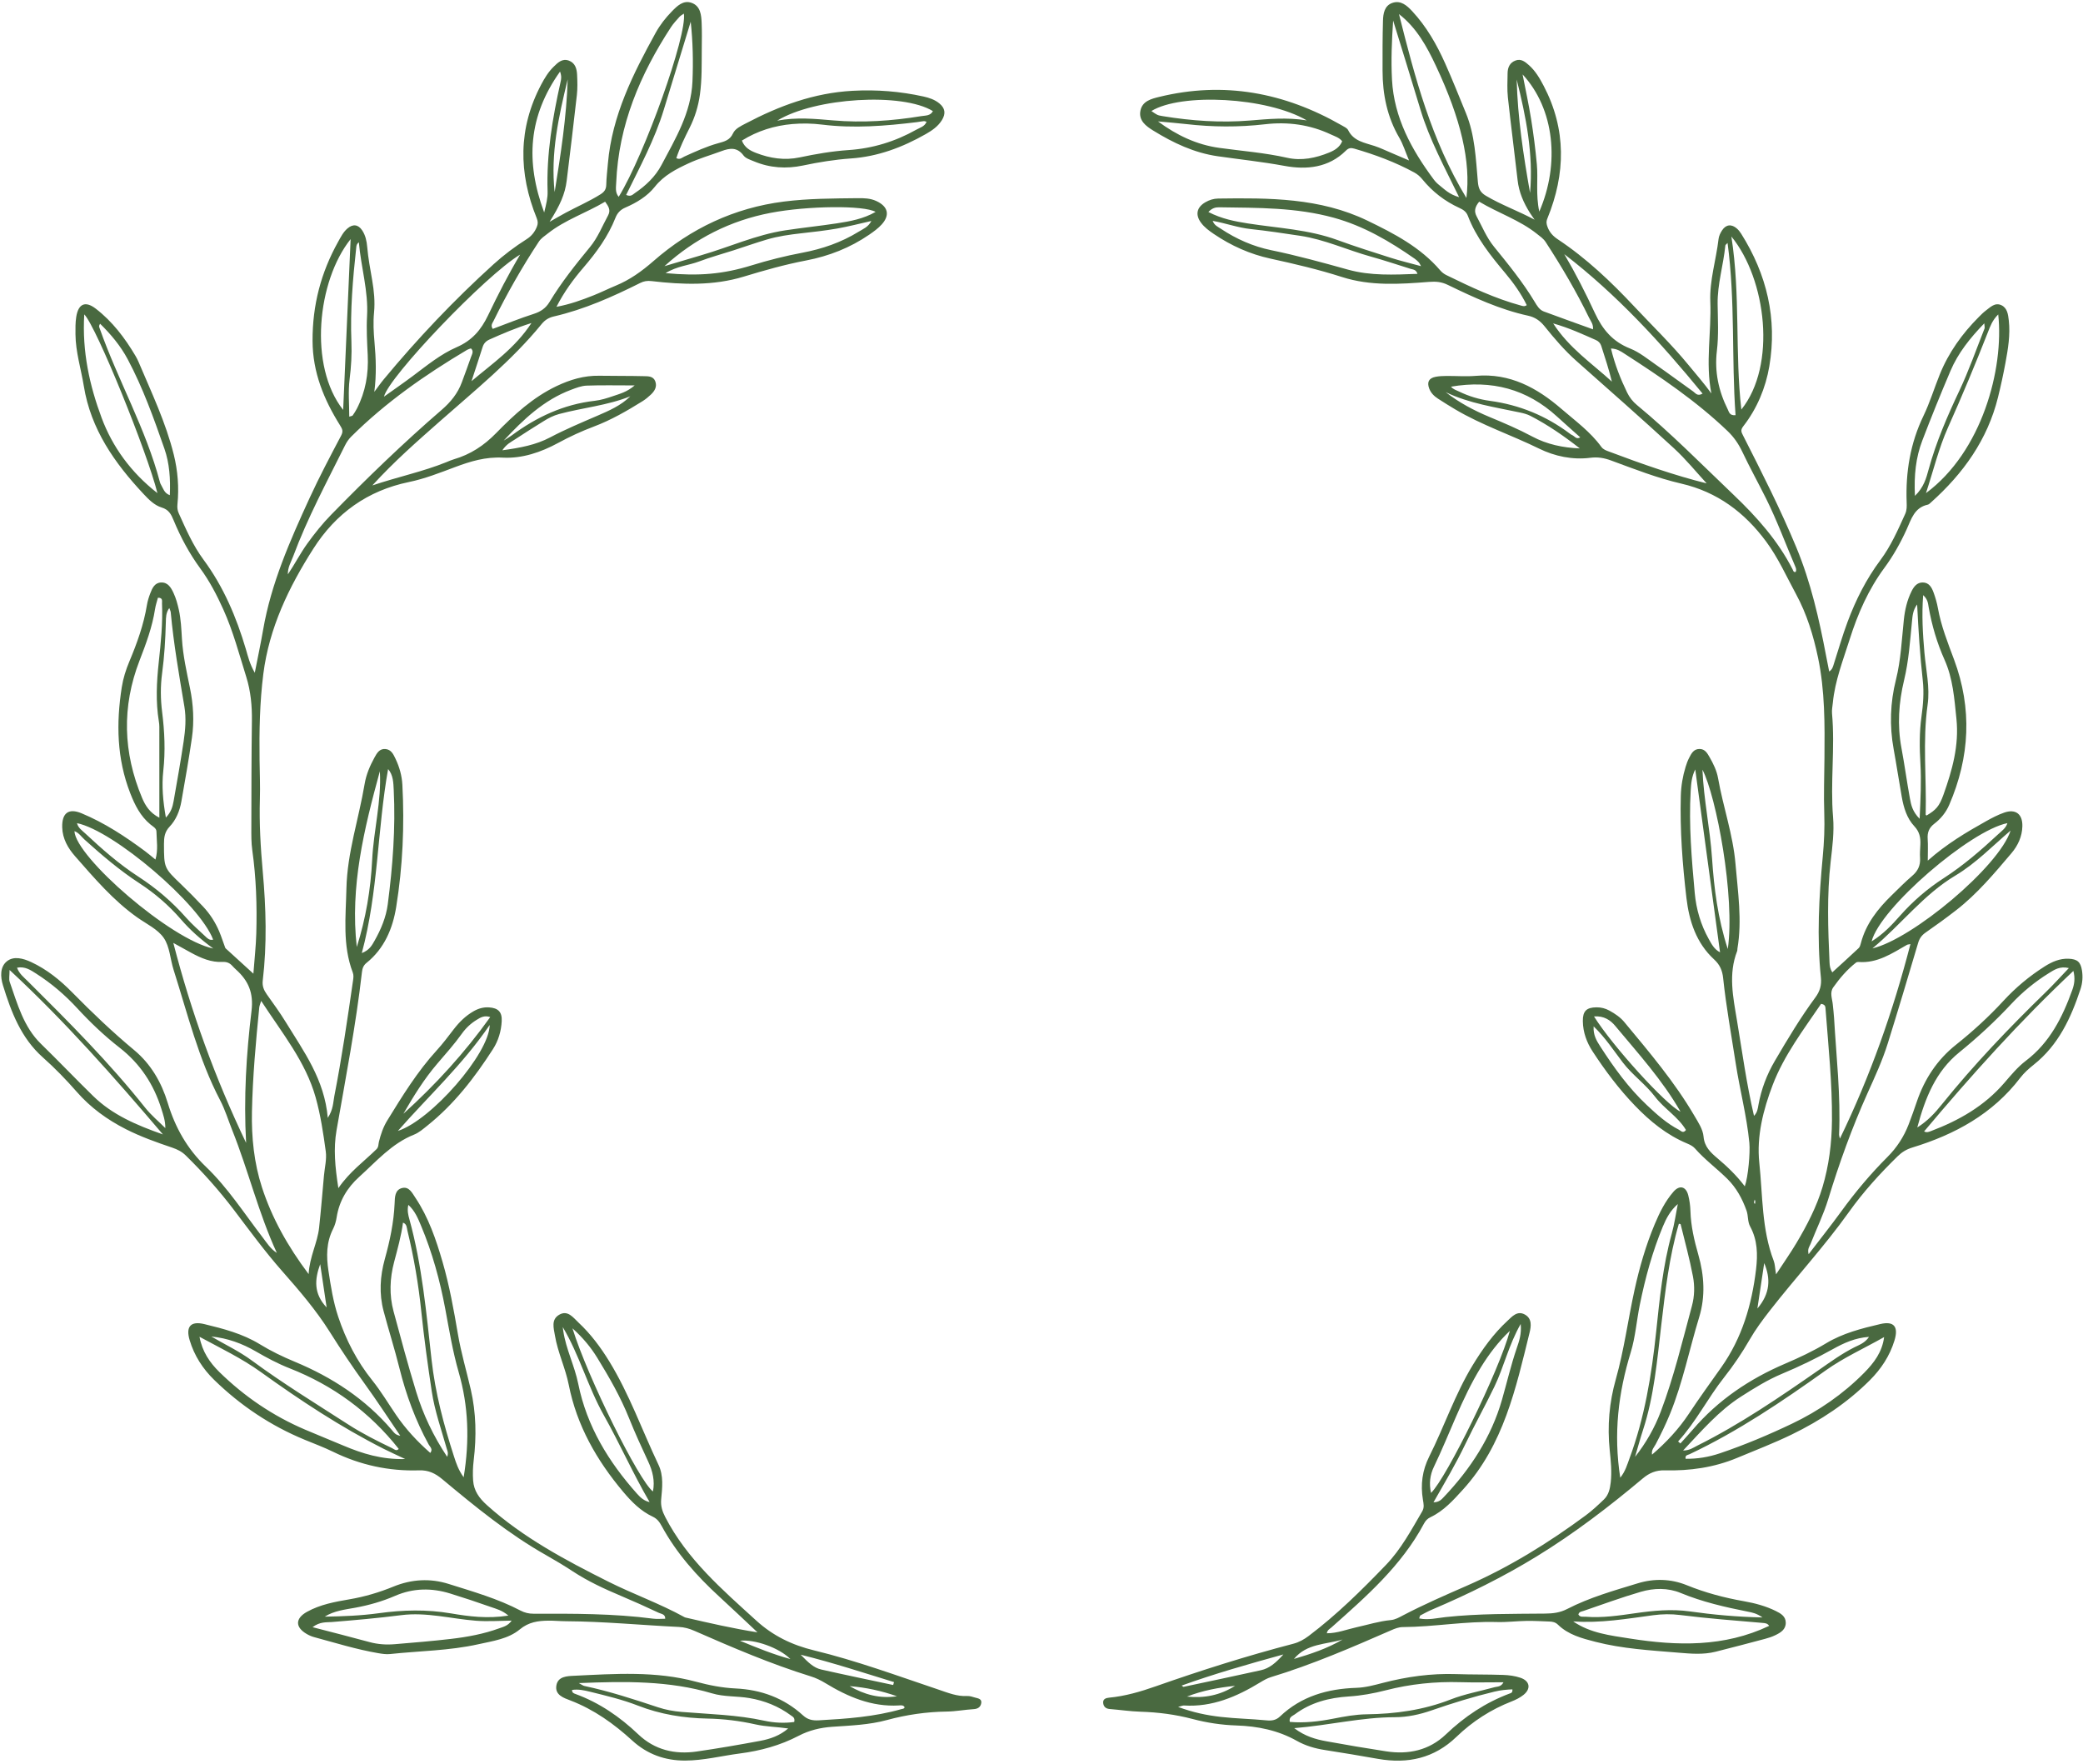 <?xml version="1.0" encoding="UTF-8" standalone="no"?><svg xmlns="http://www.w3.org/2000/svg" xmlns:xlink="http://www.w3.org/1999/xlink" fill="#000000" height="598.9" preserveAspectRatio="xMidYMid meet" version="1" viewBox="-0.4 -0.7 707.2 598.9" width="707.2" zoomAndPan="magnify"><g id="change1_1"><path d="M613.64,425.094c3.914-5.118,7.613-9.758,11.096-14.554c4.762-6.559,9.949-12.74,15.68-18.465 c3.174-3.171,5.563-6.849,7.177-11.02c0.99-2.558,1.902-5.147,2.784-7.744c2.615-7.696,6.901-14.23,13.293-19.324 c5.735-4.57,11.132-9.494,16.106-14.899c4.145-4.505,8.831-8.42,14.013-11.701c2.476-1.568,5.117-2.741,8.144-2.61 c2.923,0.126,4.055,1.073,4.518,3.983c0.338,2.126,0.185,4.255-0.5,6.328c-3.247,9.824-7.491,19.012-15.883,25.67 c-1.664,1.32-3.298,2.784-4.58,4.461c-9.393,12.29-22.222,19.246-36.652,23.657c-2.013,0.615-3.536,1.569-4.978,2.978 c-6.013,5.875-11.651,12.074-16.537,18.929c-8.331,11.688-18.096,22.225-26.903,33.531c-2.441,3.133-4.79,6.302-6.777,9.754 c-2.588,4.496-5.497,8.798-8.713,12.871c-5.534,7.009-9.521,15.086-15.598,21.714c0.26,0.228,0.52,0.455,0.78,0.683 c1.398-1.558,2.828-3.088,4.188-4.678c8.598-10.062,19.271-17.229,31.352-22.4c4.77-2.042,9.458-4.228,13.904-6.914 c5.699-3.443,12.071-5.06,18.446-6.553c4.641-1.087,6.224,0.917,4.792,5.591c-1.6,5.225-4.521,9.644-8.348,13.473 c-7.736,7.739-16.764,13.692-26.544,18.448c-6.019,2.928-12.3,5.323-18.482,7.911c-7.871,3.294-16.148,4.46-24.605,4.245 c-2.979-0.076-5.245,0.882-7.456,2.738c-11.439,9.608-23.253,18.648-36.048,26.49c-11.358,6.96-23.182,12.801-35.39,17.991 c-1.4,0.595-2.746,1.32-4.088,2.038c-0.184,0.099-0.203,0.506-0.39,1.021c3.067,0.64,6.034-0.145,8.96-0.46 c11.244-1.213,22.531-1.071,33.806-1.186c2.661-0.027,5.05-0.317,7.451-1.555c7.622-3.93,15.873-6.244,24.018-8.736 c5.493-1.681,11.226-1.541,16.629,0.66c6.251,2.546,12.698,4.248,19.32,5.419c3.76,0.665,7.446,1.631,10.889,3.339 c1.664,0.825,3.341,1.775,3.373,3.929c0.035,2.366-1.763,3.417-3.578,4.292c-1.091,0.526-2.266,0.912-3.44,1.224 c-5.595,1.488-11.193,2.966-16.807,4.375c-4.207,1.056-8.444,0.672-12.721,0.315c-9.422-0.786-18.869-1.311-28.076-3.681 c-4.583-1.18-9.188-2.376-12.725-5.824c-0.854-0.832-1.829-1.027-2.906-1.064c-2.589-0.089-5.18-0.253-7.767-0.212 c-3.354,0.053-6.712,0.487-10.057,0.387c-10.706-0.318-21.28,1.642-31.957,1.713c-1.401,0.009-2.646,0.516-3.926,1.075 c-13.4,5.85-26.815,11.663-40.84,15.918c-1.288,0.391-2.507,1.098-3.669,1.806c-7.939,4.837-16.248,8.41-25.83,7.82 c-0.422-0.026-0.859,0.2-2.002,0.488c5.104,1.9,9.775,2.845,14.487,3.383c5.145,0.588,10.346,0.672,15.503,1.175 c1.812,0.177,3.25-0.04,4.588-1.313c7.263-6.907,16.207-9.406,25.939-9.73c3.086-0.103,6.02-0.904,8.966-1.669 c8.162-2.12,16.426-3.274,24.883-2.991c5.335,0.179,10.678,0.089,16.012,0.278c1.964,0.069,3.997,0.338,5.847,0.964 c3.221,1.091,3.653,3.737,1.019,5.83c-1.172,0.931-2.58,1.643-3.983,2.19c-7.064,2.753-13.324,6.79-18.749,12.022 c-7.575,7.306-16.529,9.254-26.606,7.5c-6.005-1.045-12.012-2.089-18.038-3.005c-3.364-0.511-6.609-1.457-9.518-3.095 c-6.419-3.616-13.341-5.016-20.57-5.248c-5.061-0.162-10.033-0.921-14.899-2.204c-5.791-1.527-11.643-2.28-17.617-2.464 c-3.497-0.108-6.979-0.632-10.473-0.912c-1.251-0.1-2.017-0.698-2.216-1.887c-0.245-1.468,0.888-1.868,1.948-1.966 c5.493-0.51,10.712-2.043,15.893-3.864c15.38-5.406,30.913-10.332,46.694-14.447c1.936-0.505,3.608-1.432,5.232-2.657 c9.54-7.192,18.003-15.555,26.249-24.134c5.111-5.317,8.578-11.826,12.277-18.145c0.786-1.342,0.464-2.642,0.24-3.985 c-0.85-5.113-0.208-9.948,2.149-14.648c5.119-10.209,8.752-21.116,14.721-30.943c3.35-5.515,7.061-10.693,11.793-15.072 c1.608-1.488,3.352-3.595,5.939-2.184c2.51,1.369,2.139,4.015,1.61,6.167c-4.662,18.948-8.833,38.102-22.587,53.236 c-3.308,3.64-6.542,7.262-11.047,9.405c-1.063,0.506-1.7,1.21-2.208,2.163c-7.632,14.321-19.615,24.763-31.478,35.313 c-0.551,0.49-1.328,0.787-1.512,1.933c3.55-0.001,6.776-1.316,10.084-2.044c3.865-0.851,7.654-2.059,11.616-2.432 c1.58-0.149,2.887-0.935,4.23-1.637c7.025-3.673,14.282-6.823,21.545-10c14.431-6.312,27.779-14.568,40.437-23.922 c2.19-1.619,4.199-3.505,6.168-5.395c1.611-1.546,2.061-3.655,2.305-5.811c0.415-3.672,0.029-7.334-0.348-10.959 c-0.848-8.159-0.139-16.197,2.07-24.011c2.828-10.001,4.149-20.287,6.373-30.395c1.672-7.601,3.822-15.072,6.838-22.264 c1.656-3.949,3.556-7.803,6.381-11.045c2.047-2.349,4.227-1.791,4.995,1.174c0.456,1.759,0.7,3.611,0.755,5.429 c0.152,5.08,1.299,9.967,2.682,14.808c2.015,7.053,2.438,14.164,0.286,21.201c-3.34,10.919-5.555,22.176-9.89,32.797 c-1.443,3.536-3.099,6.957-4.873,10.332c-0.532,1.013-1.524,1.892-1.242,3.529c4.879-4.201,9.083-8.708,12.524-13.904 c3.538-5.341,7.294-10.526,10.993-15.754c7.027-9.936,10.364-21.229,11.794-33.22c0.609-5.109,0.503-9.973-2.007-14.595 c-0.896-1.65-0.603-3.618-1.206-5.321c-1.435-4.055-3.457-7.796-6.569-10.865c-3.582-3.533-7.662-6.531-10.999-10.335 c-0.667-0.76-1.721-1.26-2.686-1.665c-6.891-2.892-12.53-7.505-17.645-12.816c-5.414-5.621-10.081-11.845-14.345-18.363 c-2.03-3.102-3.296-6.541-3.346-10.31c-0.046-3.433,1.226-4.686,4.657-4.711c1.552-0.011,3.002,0.359,4.377,1.118 c1.887,1.042,3.677,2.237,5.048,3.889c8.468,10.204,17.066,20.313,23.796,31.82c1.314,2.247,2.883,4.56,3.105,7.069 c0.309,3.49,2.419,5.406,4.737,7.365c3.37,2.847,6.539,5.89,9.263,9.511c1.163-3.227,1.865-11.47,1.55-14.757 c-0.873-9.127-3.248-17.989-4.637-27.023c-1.482-9.638-3.245-19.235-4.265-28.939c-0.265-2.519-1.084-4.495-3.06-6.307 c-6.053-5.553-8.477-13.015-9.396-20.827c-1.354-11.504-2.227-23.07-1.915-34.684c0.091-3.374,0.643-6.671,1.635-9.891 c0.313-1.016,0.676-2.033,1.161-2.975c0.766-1.488,1.528-3.092,3.584-3.076c1.819,0.014,2.607,1.425,3.362,2.737 c1.297,2.255,2.46,4.643,2.906,7.184c1.712,9.752,5.084,19.188,5.916,29.081c0.802,9.547,2.285,19.113,0.664,28.729 c-0.051,0.3-0.002,0.632-0.109,0.906c-3.027,7.776-1.373,15.584-0.079,23.358c1.8,10.812,3.268,21.686,5.808,32.557 c1.144-1.12,1.276-2.439,1.506-3.716c0.956-5.307,2.833-10.269,5.557-14.918c4.318-7.37,8.7-14.702,13.781-21.578 c1.529-2.068,2.14-4.135,1.87-6.765c-1.411-13.707-0.647-27.396,0.634-41.074c0.455-4.86,0.68-9.734,0.508-14.624 c-0.219-6.251,0.007-12.501,0.064-18.751c0.105-11.422,0.182-22.902-2.186-34.159c-1.568-7.458-3.78-14.748-7.454-21.516 c-3.269-6.023-6.044-12.302-10.16-17.867c-7.34-9.924-16.633-16.86-28.802-19.669c-8.189-1.891-15.997-4.965-23.857-7.859 c-2.318-0.853-4.497-1.236-7.046-0.911c-6.044,0.772-12.084-0.518-17.364-3.107c-9.44-4.629-19.475-7.971-28.545-13.356 c-1.965-1.167-3.905-2.379-5.821-3.624c-1.296-0.842-2.382-1.916-2.947-3.401c-0.833-2.19-0.141-3.549,2.148-3.999 c1.187-0.234,2.423-0.281,3.639-0.293c3.356-0.031,6.733,0.249,10.064-0.037c11.533-0.991,20.755,4.072,29.016,11.202 c4.711,4.066,9.84,7.772,13.558,12.904c0.687,0.949,1.708,1.258,2.688,1.628c11.094,4.188,22.278,8.1,33.077,10.772 c-3.411-3.691-7.004-8.143-11.168-11.974c-10.879-10.01-21.987-19.771-33.047-29.583c-4.016-3.562-7.483-7.615-10.826-11.776 c-1.503-1.871-3.23-3.078-5.59-3.593c-9.607-2.097-18.463-6.199-27.244-10.455c-2.097-1.016-3.959-1.213-6.403-1.02 c-9.865,0.78-19.852,1.448-29.496-1.645c-7.996-2.564-16.135-4.474-24.324-6.256c-6.922-1.507-13.3-4.356-19.171-8.329 c-1.649-1.116-3.263-2.287-4.442-3.91c-1.966-2.705-1.395-5.204,1.517-6.898c1.341-0.78,2.805-1.235,4.352-1.256 c17.28-0.234,34.562-0.27,50.628,7.482c9.069,4.376,18.015,9.036,24.741,16.882c0.616,0.718,1.302,1.236,2.141,1.646 c8.219,4.016,16.474,7.938,25.352,10.339c0.594,0.161,1.159,0.366,1.9-0.165c-1.935-3.938-4.478-7.516-7.301-10.875 c-5.02-5.973-9.87-12.047-12.69-19.432c-0.561-1.47-1.636-2.119-2.889-2.694c-4.938-2.263-9.132-5.49-12.559-9.703 c-0.781-0.96-1.665-1.738-2.766-2.337c-6.458-3.516-13.301-6.043-20.345-8.087c-1.15-0.334-1.927-0.241-2.831,0.658 c-5.901,5.873-13.408,6.575-20.882,5.196c-7.513-1.387-15.077-2.182-22.614-3.263c-8.025-1.151-15.149-4.532-21.923-8.713 c-2.429-1.499-5.088-3.393-4.344-6.855c0.681-3.168,3.653-3.924,6.299-4.573c22.005-5.394,42.595-1.498,62.037,9.652 c0.788,0.452,1.814,0.898,2.173,1.623c1.868,3.767,5.569,4.251,8.971,5.375c1.875,0.619,3.668,1.488,5.493,2.258 c1.783,0.752,3.559,1.521,6.205,2.654c-1.302-3.088-2.038-5.534-3.292-7.677c-4.137-7.068-5.687-14.733-5.699-22.795 c-0.009-5.639-0.023-11.28,0.141-16.916c0.071-2.453,0.473-5.15,3.182-6.094c2.865-0.998,4.972,0.91,6.757,2.831 c4.828,5.198,8.308,11.294,11.179,17.721c2.486,5.564,4.735,11.235,7.05,16.874c3.067,7.47,3.346,15.451,4.05,23.326 c0.196,2.19,0.743,3.536,2.71,4.707c5.215,3.105,10.967,5.146,16.552,8.139c-0.537-0.779-1.103-1.54-1.605-2.341 c-2.127-3.391-3.7-6.97-4.158-11.019c-1.062-9.386-2.292-18.754-3.307-28.145c-0.294-2.714-0.136-5.482-0.102-8.224 c0.024-1.966,0.747-3.614,2.74-4.331c1.876-0.675,3.243,0.481,4.491,1.581c2.206,1.945,3.671,4.459,5.02,7.037 c7.74,14.795,7.457,29.84,1.268,45.007c-0.475,1.164-0.328,1.926,0.064,2.959c0.684,1.803,1.866,3.069,3.445,4.118 c9.721,6.453,18.103,14.419,26.053,22.905c6.15,6.565,12.632,12.816,18.348,19.791c2.594,3.166,5.297,6.243,7.755,9.65 c-2.073-10.439,0.057-20.832-0.362-31.21c-0.289-7.149,1.978-14.144,2.805-21.251c0.118-1.015,0.632-2.059,1.204-2.93 c1.317-2.004,3.204-2.196,5.026-0.589c0.563,0.497,1.048,1.117,1.451,1.755c8.717,13.825,12.29,28.886,9.552,45.004 c-1.245,7.326-4.171,14.357-8.841,20.359c-1.023,1.315-0.656,1.99-0.076,3.132c6.342,12.498,12.684,24.979,18.072,37.955 c4.957,11.938,7.752,24.355,10.142,36.938c0.311,1.639,0.642,3.274,1.026,5.234c1.089-0.679,1.282-1.643,1.571-2.538 c1.546-4.783,2.919-9.63,4.678-14.333c2.786-7.447,6.336-14.512,11.124-20.93c3.578-4.794,5.967-10.261,8.426-15.681 c0.609-1.343,0.554-2.626,0.504-4.001c-0.374-10.212,1.224-20.001,5.713-29.316c2.175-4.514,3.643-9.364,5.523-14.025 c3.011-7.466,7.608-13.876,13.277-19.545c0.754-0.754,1.509-1.526,2.359-2.162c1.564-1.17,3.132-2.845,5.296-1.823 c2.029,0.958,2.281,3.165,2.504,5.115c0.561,4.906-0.248,9.741-1.142,14.539c-0.725,3.893-1.565,7.77-2.516,11.614 c-3.571,14.425-11.824,25.892-22.727,35.655c-0.339,0.304-0.702,0.7-1.111,0.788c-4.58,0.989-5.602,4.931-7.211,8.463 c-2.089,4.585-4.555,8.973-7.554,13.039c-5.405,7.328-9.016,15.544-11.735,24.156c-2.243,7.106-5.013,14.089-5.741,21.603 c-0.117,1.211-0.379,2.442-0.272,3.636c1.053,11.727-0.627,23.475,0.353,35.208c0.42,5.026-0.238,10.07-0.812,15.061 c-1.312,11.42-0.902,22.839-0.388,34.268c0.048,1.072,0.186,2.127,0.929,3.349c3.023-2.764,6.02-5.468,8.958-8.235 c0.403-0.379,0.594-1.051,0.741-1.624c1.697-6.605,5.742-11.698,10.493-16.331c2.293-2.236,4.548-4.524,6.977-6.606 c1.902-1.63,2.788-3.502,2.637-5.989c-0.092-1.517,0.023-3.05,0.099-4.573c0.117-2.346-0.255-4.346-2.034-6.242 c-2.557-2.724-3.625-6.32-4.274-9.962c-0.962-5.399-1.77-10.826-2.755-16.22c-1.448-7.927-1.179-15.785,0.778-23.581 c1.681-6.693,1.958-13.56,2.683-20.374c0.357-3.355,1.101-6.607,2.617-9.653c0.786-1.578,1.836-2.951,3.718-2.979 c2.198-0.032,3.138,1.69,3.771,3.446c0.618,1.714,1.136,3.489,1.457,5.28c1.083,6.044,3.332,11.692,5.466,17.412 c6.214,16.653,5.394,33.157-1.644,49.401c-1.109,2.56-2.873,4.71-5.078,6.392c-1.768,1.349-2.373,2.961-2.221,5.124 c0.155,2.203,0.034,4.426,0.034,7.379c6.385-5.664,13.034-9.598,19.778-13.376c1.987-1.113,4.037-2.189,6.18-2.934 c3.867-1.344,6.261,0.495,6.157,4.641c-0.087,3.487-1.518,6.571-3.721,9.163c-5.824,6.855-11.599,13.784-18.761,19.335 c-3.373,2.614-6.826,5.132-10.335,7.561c-1.336,0.925-2.108,1.972-2.574,3.548c-3.367,11.392-6.769,22.774-10.308,34.113 c-1.817,5.822-4.382,11.356-6.886,16.922c-5.251,11.671-9.578,23.696-13.324,35.947c-1.597,5.223-4.039,10.185-6.04,15.288 C613.943,422.498,613.192,423.198,613.64,425.094z M602.592,431.93c2.641-4.039,4.901-7.249,6.903-10.612 c3.593-6.036,6.869-12.341,8.866-19.016c2.174-7.264,3.137-14.874,3.208-22.556c0.117-12.68-1.222-25.264-2.174-37.876 c-0.055-0.727-0.02-1.556-1.525-1.767c-5.934,8.761-12.577,17.42-16.433,27.552c-3.189,8.378-5.49,17.349-4.538,26.365 c1.178,11.147,0.783,22.586,4.897,33.328C602.222,428.462,602.226,429.736,602.592,431.93z M546.539,117.61 c1.325,5.494,3.229,10.279,5.479,14.932c0.801,1.657,1.926,3.094,3.362,4.28c11.522,9.517,21.993,20.166,32.79,30.464 c7.854,7.491,15.044,15.536,20.039,25.309c0.186,0.365,0.324,1.152,1.08,0.829c0.274-0.723,0.048-1.282-0.192-1.841 c-3.294-7.692-6.175-15.564-9.911-23.063c-2.646-5.311-5.529-10.507-8.066-15.868c-1.265-2.673-2.849-4.967-4.973-7.001 c-10.616-10.169-22.721-18.347-35.014-26.271C549.902,118.586,548.625,117.672,546.539,117.61z M624.271,385.843 c10.367-21.375,18.03-43.213,23.943-66.034c-0.826,0.158-0.991,0.15-1.112,0.219c-5.152,2.94-10.136,6.347-16.51,5.85 c-0.285-0.022-0.651,0.051-0.868,0.221c-3.027,2.37-5.499,5.272-7.707,8.383c-1.281,1.805-0.353,3.837-0.173,5.772 c0.142,1.516,0.346,3.028,0.434,4.546c0.769,13.229,2.289,26.426,1.705,39.713C623.971,384.804,624.106,385.101,624.271,385.843z M501.803,67.764c-1.511,1.844-1.781,3.294-0.854,5.016c1.873,3.477,3.355,7.171,5.882,10.277 c4.897,6.021,9.795,12.039,13.811,18.716c0.769,1.279,1.584,2.708,3.088,3.267c5.503,2.048,11.037,4.013,16.699,6.061 c0.19-1.711-0.754-2.76-1.32-3.926c-4.323-8.904-9.345-17.405-14.737-25.7c-0.787-1.211-1.897-1.927-2.959-2.776 C515.52,73.989,508.321,71.666,501.803,67.764z M652.853,383.406c0.899,0.472,1.613,0.152,2.314-0.113 c9.514-3.6,18.148-8.512,24.903-16.351c2.28-2.646,4.556-5.42,7.309-7.509c8.154-6.188,12.437-14.769,15.783-24.044 c0.723-2.005,1.018-3.966,0.375-6.473C685.237,346.111,668.842,364.393,652.853,383.406z M549.699,500.966 c1.755-2.21,2.333-4.401,3.105-6.478c5.179-13.919,7.537-28.424,9.085-43.119c1.177-11.173,2.268-22.366,5.292-33.26 c0.911-3.285,1.379-6.692,2.05-10.044c-2.482,2.145-3.888,4.78-5.05,7.572c-3.581,8.599-6.004,17.542-7.853,26.645 c-1.089,5.361-1.482,10.917-3.073,16.113C549.044,472.14,547.338,486.02,549.699,500.966z M439.007,585.989 c3.655,2.772,7.243,3.784,10.914,4.452c6.733,1.226,13.481,2.375,20.246,3.411c7.614,1.166,14.618-0.297,20.326-5.747 c6.362-6.074,13.499-10.842,21.756-13.911c0.388-0.144,0.925-0.237,0.827-1.376c-1.995,0.076-3.995,0.266-6.018,0.753 c-7.248,1.744-14.361,3.93-21.397,6.379c-4.048,1.409-8.207,2.318-12.502,2.322C461.893,582.283,450.948,585.006,439.007,585.989z M639.277,453.226c-6.71,3.808-13.641,6.9-19.876,11.344c-14.751,10.514-29.757,20.663-46.211,28.434 c-0.555,0.262-1.577,0.249-1.291,1.538c3.966,0.055,7.825-0.582,11.607-1.858c8.371-2.825,16.523-6.262,24.464-10.046 c9.088-4.331,17.397-10.067,24.532-17.289C635.804,462.005,638.638,458.313,639.277,453.226z M653.694,276.15 c3.149-1.868,4.312-3.067,5.729-7.049c2.965-8.329,5.352-16.654,4.401-25.815c-0.711-6.852-1.177-13.618-4.026-19.984 c-2.56-5.721-4.31-11.689-5.395-17.856c-0.229-1.3-0.281-2.672-1.872-4.107c-0.518,6.882-0.122,13.191,0.427,19.481 c0.514,5.899,1.919,11.796,1.088,17.706c-1.751,12.45-0.335,24.92-0.656,37.373C653.389,275.98,653.588,276.067,653.694,276.15z M554.717,493.881c3.696-4.662,6.631-9.808,8.738-15.373c4.427-11.691,7.318-23.841,10.576-35.881 c0.896-3.309,0.964-6.721,0.349-9.978c-1.126-5.96-2.745-11.827-4.187-17.726c-0.026-0.106-0.413-0.125-0.602-0.176 c-3.315,11.327-4.628,22.956-5.995,34.587c-1.401,11.918-2.411,23.913-6.175,35.428 C556.437,487.776,555.614,490.841,554.717,493.881z M455.28,47.252c-0.991-1.256-2.487-1.673-3.84-2.311 c-7.089-3.342-14.617-4.354-22.295-3.464c-8.992,1.043-17.927,0.974-26.891-0.06c-3.159-0.364-6.333-0.601-9.499-0.896 c6.357,4.702,13.152,7.924,20.822,8.985c7.686,1.064,15.427,1.642,23.037,3.359c4.857,1.096,9.711,0.095,14.309-1.799 C452.768,50.306,454.463,49.27,455.28,47.252z M510.051,570.409c-5.056,0-9.856,0.118-14.647-0.026 c-8.572-0.257-17,0.619-25.302,2.749c-4.127,1.059-8.282,1.822-12.56,2.096c-6.609,0.423-12.919,2.009-18.348,6.081 c-0.768,0.576-2.052,0.867-1.696,2.554c4.985,0.437,9.909-0.148,14.803-1.103c3.73-0.728,7.44-1.423,11.275-1.473 c9.78-0.128,19.326-1.437,28.556-5.044c4.779-1.868,9.929-2.783,14.902-4.162C507.998,571.813,509.203,572.024,510.051,570.409z M474.57,4.086c5.403,21.509,11.002,42.824,22.885,62.419c1.551-12.248-1.831-26.743-10.355-44.873 C484.012,15.064,480.545,8.718,474.57,4.086z M678.022,106.039c-2.019,2.01-2.723,4.046-3.487,5.994 c-4.282,10.916-8.795,21.724-13.588,32.435c-3.103,6.933-4.901,14.45-7.459,22.239C672.465,152.671,680.007,124.615,678.022,106.039 z M600.252,551.258c-0.587-0.869-1.37-0.922-2.113-0.987c-9.381-0.82-18.773-1.503-28.122-2.695 c-2.989-0.381-6.115-0.334-9.104,0.067c-9.01,1.207-17.978,2.769-27.2,2.103c5.81,4.002,12.613,4.769,19.252,5.815 C569.035,558.092,584.981,558.515,600.252,551.258z M530.692,85.581c3.866,6.564,7.25,13.239,10.374,19.964 c2.634,5.669,6.071,9.738,11.966,12.071c3.189,1.262,5.985,3.582,8.854,5.574c4.245,2.948,8.381,6.052,12.602,9.036 c0.76,0.537,1.397,1.721,3.158,0.698C563.432,115.554,548.431,99.216,530.692,85.581z M409.862,71.271 c4.528,2.329,8.969,3.191,13.45,3.889c10.187,1.587,20.568,2.038,30.401,5.639c5.987,2.193,12.074,4.118,18.152,6.049 c3.232,1.027,6.541,1.812,10.19,2.809c-0.425-0.747-0.529-1.054-0.733-1.264c-0.421-0.434-0.859-0.869-1.353-1.214 c-8.508-5.944-17.362-11.153-27.498-13.95c-12.785-3.529-25.87-3.361-38.939-3.555C412.282,69.657,411.122,69.92,409.862,71.271z M701.993,327.954c-3.032-0.749-4.946,0.575-6.807,1.73c-4.678,2.904-8.934,6.38-12.685,10.401 c-5.519,5.916-11.434,11.385-17.712,16.477c-7.953,6.45-11.532,15.344-14.255,25.506c3.646-2.304,6.047-4.989,8.281-7.764 c10.905-13.545,22.891-26.078,35.344-38.186C696.754,333.595,699.178,330.898,701.993,327.954z M411.32,74.28 c0.568,1.549,1.773,2.014,2.759,2.672c5.246,3.499,10.97,6.017,17.118,7.286c8.797,1.817,17.431,4.193,26.075,6.601 c7.65,2.131,15.521,1.737,23.577,1.431c-0.481-1.502-1.501-1.44-2.315-1.693c-4.5-1.399-8.97-2.906-13.509-4.165 c-8.048-2.233-15.7-5.825-24.03-7.069c-5.564-0.831-11.13-1.683-16.722-2.275C419.905,76.606,415.776,75.08,411.32,74.28z M587.421,79.594c3.121,20.065,1.165,39.44,3.385,58.742C602.831,123.332,599.302,94.106,587.421,79.594z M651.333,277.268 c0.315-6.882,0.613-12.784,0.268-18.704c-0.31-5.329-0.379-10.668,0.357-15.959c0.57-4.095,0.902-8.187,0.445-12.281 c-0.944-8.463-1.476-16.954-1.915-25.823c-1.444,1.936-1.564,3.877-1.752,5.788c-0.658,6.658-1.095,13.343-2.668,19.881 c-1.835,7.629-2.366,15.3-0.905,23.083c1.066,5.678,1.827,11.413,2.869,17.096C648.432,272.529,648.883,274.793,651.333,277.268z M571.031,491.733c2.23-0.021,3.467-0.977,4.802-1.644c14.612-7.296,28.049-16.492,41.413-25.788 c3.875-2.696,7.679-5.455,11.913-7.593c1.684-0.85,3.62-1.49,4.996-3.554c-4.731,0.321-8.582,2.096-12.277,4.156 c-5.591,3.116-11.331,5.894-17.233,8.358c-4.934,2.06-9.442,4.876-13.939,7.75C583.167,478.237,577.433,484.941,571.031,491.733z M494.979,66.234c-5.026-10.329-10.085-19.628-13.134-29.768c-3.031-10.079-6.169-20.127-9.259-30.188 c-0.453,6.731-0.745,13.419-0.39,20.072c0.69,12.932,6.665,23.78,14.197,33.91c0.539,0.725,1.208,1.385,1.92,1.945 C490.043,63.566,491.579,65.267,494.979,66.234z M512.217,451.102c-3.874,3.673-7.055,7.848-9.85,12.394 c-6.565,10.679-10.539,22.561-15.945,33.775c-1.317,2.733-1.695,5.703-0.967,8.858C490.731,500.997,508.609,464.627,512.217,451.102 z M597.986,548.404c-2.039-1.428-3.513-1.675-4.971-1.965c-7.77-1.547-15.457-3.302-22.837-6.357 c-4.32-1.788-9.062-1.681-13.506-0.385c-6.569,1.916-13.007,4.281-19.486,6.501c-0.637,0.218-1.532,0.254-1.706,1.223 c0.582,0.983,1.593,0.673,2.433,0.739c5.668,0.448,11.265-0.39,16.837-1.189c6.209-0.891,12.366-1.494,18.649-0.606 C581.233,547.473,589.114,548.204,597.986,548.404z M649.739,167.639c3.033-2.918,3.842-6.013,4.662-9.01 c2.538-9.268,6.317-18.011,10.418-26.682c3.239-6.849,5.745-14.045,8.542-21.1c0.145-0.366-0.025-0.858-0.075-1.779 c-4.848,5.01-8.908,10.096-11.49,16.169c-3.326,7.822-6.526,15.702-9.559,23.642C650.047,154.615,649.392,160.643,649.739,167.639z M682.218,281.261c-6.124,5.244-11.81,11.142-18.739,15.278c-10.848,6.475-18.329,16.55-28.174,24.738 C648.838,318.09,678.278,293.557,682.218,281.261z M390.513,36.994c2,1.372,1.99,1.432,3.867,1.738 c9.777,1.598,19.636,2.288,29.502,1.487c6.293-0.511,12.539-1.144,19.376-0.055C429.694,32.24,400.585,30.792,390.513,36.994z M575.156,260.514c-1.224,2.453-1.415,4.856-1.554,7.28c-0.666,11.602,0.337,23.142,1.38,34.672 c0.498,5.506,2.042,10.764,4.755,15.625c0.939,1.681,1.813,3.452,3.833,4.513C583.529,322.302,575.195,260.803,575.156,260.514z M486.282,509.319c1.985-0.028,2.776-1.026,3.545-1.836c9.037-9.511,16.069-20.29,19.71-32.974 c1.676-5.84,3.044-11.765,5.015-17.529c0.8-2.34,1.67-4.745,1.338-8.214c-4.115,7.242-5.706,14.605-8.913,21.265 c-3.166,6.576-6.731,12.96-9.886,19.542C493.899,496.236,490.129,502.59,486.282,509.319z M586.125,81.784 c-0.384,0.426-0.726,0.626-0.749,0.858c-0.662,6.637-2.711,13.079-2.625,19.831c0.068,5.318,0.385,10.651-0.252,15.958 c-0.842,7.016,0.57,13.608,3.7,19.866c0.414,0.828,0.57,2.151,2.64,1.952C587.435,120.886,588.774,101.437,586.125,81.784z M635.031,318.898c4.129-2.61,6.917-5.638,9.63-8.699c4.379-4.941,9.303-9.196,14.85-12.777c6.68-4.312,12.678-9.497,18.483-14.901 c1.187-1.105,2.621-2.057,3.142-3.775C668.575,281.216,637.916,307.51,635.031,318.898z M577.598,260.594 c0.417,10.1,2.582,20.024,3.259,30.105c0.685,10.185,1.934,20.31,5.344,30.778C588.758,303.825,582.289,269.563,577.598,260.594z M516.536,24.564c0.977,5.055,2.083,10.09,2.895,15.172c0.816,5.104,1.476,10.241,1.95,15.388c0.461,5.013-0.43,10.138,0.821,16.021 C529.255,54.879,527.367,36.283,516.536,24.564z M535.958,151.528c-5.389-4.215-10.854-8.001-16.785-11.054 c-1.066-0.548-2.279-0.868-3.462-1.121c-8.552-1.829-17.263-3.061-25.294-6.926c4.574,3.563,9.62,6.235,14.886,8.429 c4.912,2.046,9.791,4.11,14.492,6.629C524.793,150.163,530.273,151.308,535.958,151.528z M492.227,130.576 c0.799,0.938,1.817,1.198,2.731,1.641c3.323,1.609,6.855,2.678,10.464,3.165c10.046,1.357,19.064,5.064,27.147,11.131 c0.243,0.182,0.497,0.369,0.775,0.483c0.844,0.345,1.417,1.617,2.765,0.777c-2.684-2.402-5.312-4.712-7.894-7.07 C517.996,131.368,506.029,128.197,492.227,130.576z M540.657,347.733c-0.2,2.948,1.026,4.917,2.225,6.782 c4.628,7.191,9.616,14.114,15.895,20.002c3.342,3.133,6.733,6.209,10.85,8.323c0.674,0.346,1.4,1.389,2.373,0.075 c-2.687-4.499-7.383-7.201-10.494-11.285c-3.262-4.284-7.712-7.393-10.951-11.632C547.453,355.936,544.669,351.624,540.657,347.733z M540.781,344.368c6.364,10.146,24.449,30.029,29.364,32.322c-6.166-10.774-14.399-19.779-22.166-29.118 C546.394,345.666,544.161,344.094,540.781,344.368z M526.915,109.094c5.506,8.486,13.21,13.591,19.94,19.764 c-1.037-4.156-2.311-8.156-3.616-12.146c-0.293-0.896-0.907-1.57-1.785-1.956C536.929,112.765,532.445,110.662,526.915,109.094z M519.068,64.783c1.161-13.1-1.359-25.828-4.535-38.476C514.848,39.242,516.815,51.986,519.068,64.783z M400.779,571.532 c0.407,0.272,0.553,0.451,0.657,0.428c8.761-1.864,17.527-3.705,26.271-5.642c2.869-0.635,5.017-2.463,7.615-5.356 C423.152,564.326,411.949,567.51,400.779,571.532z M438.917,562.49c5.684-1.671,11.33-3.537,16.5-6.597 C449.747,557.618,443.254,557.187,438.917,562.49z M598.569,428.103c-0.737,4.901-1.473,9.803-2.318,15.427 C600.646,438.381,600.775,433.337,598.569,428.103z M402.596,575.269c5.82,0.63,11.318-0.456,16.319-3.646 C413.36,572.188,407.905,573.201,402.596,575.269z M595.559,407.284c-0.07-0.257-0.14-0.514-0.211-0.771 c-0.09,0.324-0.234,0.646-0.249,0.973c-0.008,0.189,0.193,0.387,0.3,0.581C595.451,407.806,595.502,407.546,595.559,407.284z M93.586,424.638c-6.232-13.514-9.664-27.956-15.138-41.647c-1.357-3.394-2.408-6.92-4.107-10.165 c-7.343-14.021-11.042-29.338-15.801-44.277c-1.154-3.623-1.294-7.862-3.337-10.828c-2.037-2.958-5.837-4.732-8.937-6.92 c-8.19-5.781-14.618-13.358-21.158-20.799c-2.425-2.759-4.283-5.946-4.383-9.837c-0.124-4.821,2.119-6.615,6.579-4.758 c7.778,3.238,14.792,7.844,21.537,12.854c1.097,0.815,2.132,1.712,3.539,2.848c0.98-3.35,0.383-6.473,0.338-9.536 c-0.016-1.107-1.224-1.703-2.028-2.367c-3.416-2.82-5.283-6.554-6.863-10.608c-4.577-11.741-4.803-23.775-2.878-36.006 c0.476-3.026,1.393-5.925,2.578-8.745c2.602-6.194,4.872-12.488,5.963-19.158c0.22-1.345,0.643-2.675,1.13-3.952 c0.659-1.73,1.466-3.578,3.616-3.687c2.338-0.119,3.409,1.677,4.275,3.541c0.839,1.806,1.361,3.707,1.794,5.648 c0.735,3.294,0.866,6.639,1.072,9.989c0.348,5.645,1.597,11.157,2.728,16.677c1.144,5.586,1.467,11.214,0.664,16.832 c-1.033,7.235-2.328,14.433-3.585,21.634c-0.56,3.206-1.793,6.25-4.019,8.592c-1.689,1.778-1.895,3.699-1.892,5.856 c0.012,8.176,0.033,8.151,5.884,13.761c2.531,2.426,4.985,4.936,7.389,7.488c2.317,2.46,4.138,5.286,5.462,8.396 c0.773,1.817,1.35,3.716,2.051,5.565c0.099,0.26,0.394,0.452,0.617,0.656c2.777,2.536,5.557,5.069,8.953,8.165 c0.373-4.979,0.862-9.294,0.987-13.62c0.272-9.459-0.035-18.898-1.36-28.294c-0.36-2.554-0.327-5.176-0.322-7.767 c0.024-12.049,0.03-24.1,0.192-36.148c0.068-5.081-0.395-10.058-1.907-14.899c-2.406-7.701-4.459-15.515-7.793-22.914 c-2.202-4.886-4.653-9.596-7.823-13.924c-3.713-5.071-6.666-10.571-9.061-16.367c-0.819-1.982-1.621-3.595-4.055-4.325 c-2.456-0.737-4.404-2.727-6.173-4.618c-9.817-10.495-17.874-21.929-20.256-36.612c-0.95-5.854-2.777-11.569-2.832-17.566 c-0.018-1.976-0.047-3.985,0.263-5.925c0.713-4.466,3.081-5.51,6.631-2.778c5.632,4.336,9.868,9.923,13.469,16.005 c0.387,0.654,0.743,1.335,1.039,2.035c4.382,10.373,9.273,20.579,11.985,31.553c1.348,5.454,1.805,11.136,1.237,16.797 c-0.112,1.122-0.005,2.082,0.448,3.082c2.454,5.419,4.819,10.901,8.379,15.709c6.812,9.202,11.179,19.529,14.405,30.418 c0.712,2.402,1.24,4.892,3.024,8.006c1.066-5.467,2.037-9.998,2.824-14.561c2.724-15.797,9.144-30.298,15.758-44.706 c3.303-7.197,7.02-14.209,10.713-21.219c0.788-1.496,0.472-2.203-0.362-3.537c-5.473-8.754-9.278-17.953-9.321-28.66 c-0.048-12.101,2.854-23.206,8.7-33.663c0.891-1.594,1.714-3.256,3.129-4.476c1.863-1.606,3.661-1.405,5.022,0.631 c1.125,1.684,1.535,3.649,1.705,5.633c0.327,3.803,1.045,7.536,1.688,11.292c0.614,3.591,0.992,7.24,0.634,10.93 c-0.325,3.343-0.156,6.692,0.146,10.049c0.5,5.568,0.705,11.153-0.055,16.922c1.067-1.421,2.077-2.889,3.21-4.256 c11.504-13.874,23.878-26.924,37.235-39.029c3.507-3.178,7.29-6.03,11.289-8.564c1.628-1.032,2.707-2.388,3.425-4.13 c0.418-1.015,0.447-1.826-0.014-2.965c-6.222-15.347-6.354-30.533,1.534-45.421c1.146-2.163,2.416-4.265,4.176-5.981 c1.404-1.37,2.891-2.931,5.154-2.123c2.195,0.784,2.737,2.774,2.836,4.81c0.111,2.28,0.179,4.592-0.073,6.853 c-1.081,9.691-2.274,19.37-3.452,29.05c-0.565,4.641-2.296,8.471-5.818,14.031c1.843-1.041,3.668-2.117,5.533-3.117 c3.892-2.088,7.956-3.841,11.715-6.197c1.304-0.818,1.956-1.67,1.993-3.242c0.057-2.436,0.354-4.866,0.564-7.298 c1.405-16.216,8.518-30.357,16.189-44.276c1.471-2.668,3.366-5.096,5.503-7.288c1.834-1.882,3.905-3.936,6.727-2.921 c3.04,1.093,3.293,4.141,3.408,6.919c0.12,2.894,0.069,5.796,0.04,8.694c-0.052,5.179,0.094,10.351-0.631,15.525 c-0.559,3.992-1.695,7.706-3.493,11.283c-1.686,3.355-3.34,6.737-4.515,10.3c1.279,0.634,1.949-0.191,2.73-0.544 c3.751-1.692,7.495-3.423,11.468-4.521c2.091-0.578,3.972-0.994,5.045-3.339c0.741-1.62,2.627-2.486,4.255-3.342 c11.423-6.002,23.193-10.411,36.386-11.122c8.209-0.442,16.093,0.196,24.012,1.937c1.963,0.432,3.839,1.061,5.398,2.343 c1.979,1.626,2.239,3.452,0.882,5.664c-1.32,2.15-3.351,3.536-5.477,4.747c-7.905,4.503-16.272,7.648-25.434,8.282 c-5.489,0.38-10.885,1.259-16.268,2.393c-5.631,1.186-11.234,0.848-16.608-1.409c-1.256-0.528-2.811-0.981-3.555-1.974 c-2.174-2.9-4.61-2.583-7.537-1.491c-3.706,1.383-7.528,2.451-11.13,4.128c-4.286,1.995-8.388,4.078-11.475,7.971 c-2.567,3.237-6.194,5.405-10.012,7.06c-1.649,0.715-2.69,1.802-3.348,3.468c-2.496,6.323-6.43,11.729-10.829,16.849 c-3.439,4.003-6.573,8.235-9.195,13.372c4.655-0.868,8.636-2.326,12.574-3.891c2.547-1.012,5.005-2.245,7.539-3.291 c4.812-1.987,8.855-4.889,12.833-8.366c12.656-11.065,27.398-18.051,44.233-20.185c8.341-1.057,16.738-1.052,25.125-1.153 c2.128-0.025,4.265,0.033,6.275,0.96c3.975,1.832,4.735,4.747,1.85,7.947c-1.208,1.339-2.726,2.437-4.225,3.468 c-6.5,4.472-13.723,7.294-21.426,8.769c-7.2,1.378-14.215,3.36-21.217,5.492c-10.261,3.124-20.773,2.743-31.26,1.515 c-1.502-0.176-2.631,0.013-3.867,0.632c-9.418,4.715-19.011,8.988-29.33,11.371c-1.707,0.394-3.007,1.186-4.138,2.573 c-10.178,12.478-22.673,22.524-34.665,33.121c-7.626,6.739-15.32,13.45-22.819,21.671c8.868-2.974,17.208-4.69,25.103-7.886 c0.847-0.343,1.685-0.725,2.559-0.981c5.632-1.653,10.179-4.605,14.405-8.934c6.022-6.168,12.455-12.103,20.48-15.922 c4.644-2.21,9.345-3.607,14.498-3.515c5.032,0.089,10.068,0.02,15.099,0.144c1.459,0.036,3.23-0.054,3.911,1.727 c0.691,1.808-0.18,3.286-1.455,4.499c-0.878,0.834-1.828,1.626-2.854,2.266c-5.307,3.308-10.716,6.426-16.599,8.64 c-4.141,1.558-8.146,3.411-12.038,5.525c-5.856,3.182-12.245,5.349-18.787,5.003c-5.888-0.311-10.998,1.249-16.239,3.208 c-5.136,1.92-10.264,3.959-15.636,5.067c-14.099,2.909-24.823,10.65-32.466,22.629c-8.337,13.067-15.006,26.89-16.986,42.508 c-1.229,9.697-1.402,19.461-1.276,29.228c0.057,4.423,0.241,8.851,0.11,13.269c-0.244,8.248,0.235,16.441,0.973,24.657 c1.106,12.305,1.466,24.649-0.005,36.966c-0.218,1.827,0.358,3.231,1.364,4.652c2.202,3.111,4.463,6.194,6.451,9.441 c6.081,9.93,13.142,19.425,14.264,32.512c1.889-2.878,1.804-5.258,2.224-7.404c2.55-13.013,4.462-26.134,6.356-39.257 c0.13-0.904,0.245-1.794-0.1-2.701c-3.531-9.287-2.364-18.899-2.153-28.493c0.268-12.182,4.202-23.667,6.185-35.516 c0.53-3.169,1.786-6.142,3.342-8.956c0.812-1.468,1.677-3.064,3.721-2.889c1.968,0.169,2.709,1.81,3.43,3.322 c1.325,2.779,2.155,5.744,2.319,8.795c0.744,13.903,0.116,27.78-2.095,41.505c-1.174,7.288-4.013,14.103-10.078,18.979 c-1.041,0.837-1.406,1.845-1.553,3.13c-2.055,18.03-5.512,35.838-8.625,53.698c-1.094,6.274-0.502,12.439,0.62,19.646 c3.804-5.564,8.7-9.049,12.948-13.226c0.746-0.734,0.608-1.661,0.822-2.526c0.624-2.526,1.469-5.007,2.828-7.215 c5.113-8.31,10.22-16.625,16.849-23.878c2.052-2.245,3.878-4.702,5.739-7.115c1.884-2.444,4.034-4.563,6.73-6.103 c1.63-0.931,3.354-1.431,5.243-1.304c3.103,0.209,4.455,1.551,4.298,4.669c-0.172,3.397-1.138,6.654-2.975,9.509 c-6.215,9.661-13.186,18.7-22.237,25.933c-1.425,1.139-2.87,2.415-4.526,3.073c-7.611,3.027-12.827,9.116-18.667,14.378 c-4.051,3.65-6.771,8.178-7.634,13.701c-0.209,1.339-0.59,2.715-1.201,3.917c-2.323,4.571-2.337,9.288-1.586,14.237 c0.801,5.279,1.611,10.499,3.314,15.606c2.635,7.903,6.361,15.112,11.587,21.632c2.948,3.677,5.38,7.768,8.043,11.674 c3.281,4.814,7.202,9.041,11.631,12.929c0.993-1.276-0.104-2.066-0.522-2.826c-4.507-8.206-7.696-16.89-9.956-25.969 c-1.618-6.502-3.664-12.896-5.378-19.375c-1.558-5.891-1.204-11.815,0.413-17.635c1.719-6.19,3.05-12.421,3.331-18.865 c0.091-2.072,0.028-4.682,2.604-5.277c2.316-0.535,3.368,1.695,4.45,3.313c4.464,6.674,7.011,14.176,9.227,21.801 c2.343,8.061,3.811,16.303,5.224,24.574c1.075,6.293,2.906,12.455,4.346,18.688c1.84,7.965,1.971,16,0.997,24.095 c-0.272,2.258-0.358,4.576-0.192,6.842c0.255,3.479,2.012,5.956,4.73,8.396c12.289,11.033,26.692,18.679,41.244,25.971 c8.42,4.219,17.377,7.389,25.667,11.954c0.133,0.073,0.272,0.152,0.417,0.186c8.082,1.867,16.166,3.729,24.481,5.035 c-4.307-4.032-8.578-8.103-12.927-12.089c-7.692-7.05-14.563-14.756-19.585-23.984c-0.72-1.323-1.493-2.467-3.051-3.195 c-4.077-1.905-7.198-5.069-10.066-8.482c-8.961-10.664-15.699-22.431-18.442-36.283c-1.124-5.676-3.722-10.966-4.688-16.71 c-0.432-2.572-1.34-5.427,1.407-7.057c2.949-1.749,4.791,0.952,6.589,2.631c4.144,3.869,7.511,8.38,10.477,13.222 c6.801,11.103,11.128,23.374,16.684,35.064c1.778,3.741,1.279,7.787,0.91,11.722c-0.211,2.252,0.368,4.06,1.391,6.04 c7.394,14.317,19.311,24.592,30.941,35.168c5.665,5.152,12.105,8.267,19.578,10.079c14.364,3.483,28.254,8.61,42.257,13.319 c3.165,1.064,6.275,2.361,9.742,2.173c0.883-0.048,1.805,0.278,2.681,0.53c0.981,0.282,2.322,0.4,2.077,1.879 c-0.22,1.327-1.125,1.961-2.59,2.049c-3.04,0.181-6.065,0.775-9.102,0.816c-6.91,0.093-13.672,1.07-20.32,2.878 c-6.087,1.655-12.359,1.865-18.579,2.295c-4.048,0.279-7.856,1.204-11.355,3.035c-6.313,3.304-13.003,5.113-20.011,6.023 c-6.189,0.803-12.27,2.386-18.57,2.409c-6.871,0.025-12.883-2.16-17.946-6.787c-6.242-5.704-12.999-10.536-20.975-13.603 c-2.286-0.879-5.422-1.864-4.779-5.214c0.572-2.983,3.607-3.07,5.962-3.183c13.852-0.666,27.73-1.668,41.384,2.008 c4.414,1.188,8.876,2.084,13.486,2.3c8.648,0.404,16.421,3.235,22.884,9.142c1.603,1.465,3.234,1.794,5.372,1.675 c9.45-0.524,18.864-1.19,28.025-3.803c0.42-0.12,0.936-0.055,1.097-0.649c-0.452-0.8-1.266-0.638-1.951-0.599 c-9.257,0.536-17.296-2.925-24.964-7.584c-1.571-0.955-3.17-1.738-4.948-2.289c-13.552-4.204-26.571-9.787-39.544-15.474 c-1.71-0.75-3.388-1.214-5.259-1.305c-12.787-0.619-25.542-1.869-38.358-1.94c-1.982-0.011-3.964-0.215-5.944-0.192 c-3.495,0.041-6.662,0.465-9.679,2.963c-3.932,3.256-9.163,3.945-14.071,5.042c-9.868,2.205-19.982,2.253-29.979,3.328 c-1.338,0.144-2.744-0.079-4.089-0.309c-7.37-1.262-14.501-3.495-21.703-5.434c-0.872-0.235-1.731-0.618-2.513-1.073 c-3.949-2.301-3.931-5.284,0.12-7.528c4.471-2.478,9.469-3.394,14.41-4.238c5.15-0.88,10.089-2.336,14.891-4.305 c6.177-2.533,12.511-2.895,18.803-0.904c8.269,2.616,16.653,4.984,24.393,9.045c1.376,0.722,2.773,1.059,4.366,1.056 c13.568-0.026,27.139-0.085,40.636,1.682c1.337,0.175,2.717,0.023,4.1,0.023c0.069-1.582-1.337-1.613-2.167-2.004 c-4.272-2.008-8.577-3.952-12.927-5.785c-5.627-2.371-11.143-4.926-16.269-8.287c-2.93-1.921-5.938-3.736-8.99-5.458 c-12.814-7.228-24.133-16.5-35.371-25.87c-2.342-1.952-4.648-3.079-7.819-2.975c-10.227,0.335-19.971-1.789-29.203-6.296 c-3.143-1.535-6.44-2.758-9.678-4.096c-11.554-4.773-21.759-11.597-30.699-20.303c-3.883-3.782-6.765-8.254-8.33-13.481 c-1.38-4.608,0.329-6.593,4.972-5.471c6.511,1.575,13.006,3.259,18.829,6.826c3.77,2.31,7.748,4.235,11.842,5.935 c12.713,5.277,23.978,12.631,32.994,23.186c0.632,0.739,1.154,1.707,2.869,1.961c-4.137-6.071-7.914-11.881-11.969-17.489 c-4.203-5.812-8.182-11.75-12.003-17.824c-4.635-7.366-10.328-14.001-16.068-20.509c-5.869-6.654-11.081-13.788-16.425-20.828 c-4.996-6.583-10.46-12.713-16.349-18.492c-1.341-1.316-2.835-2.072-4.638-2.682c-5.333-1.803-10.644-3.689-15.695-6.253 c-6.334-3.215-11.973-7.296-16.657-12.642c-3.624-4.136-7.436-8.079-11.548-11.731c-7.39-6.563-10.741-15.369-13.542-24.467 c-0.899-2.921-1.028-6.237,1.313-8.145c2.318-1.89,5.529-1.023,8.253,0.243c5.333,2.478,9.861,6.149,13.921,10.274 c6.748,6.855,13.676,13.477,21.078,19.632c5.658,4.705,9.256,10.943,11.376,17.918c2.534,8.337,6.576,15.556,12.962,21.67 c7.401,7.085,12.958,15.772,19.183,23.869C90.162,421.18,91.423,423.28,93.586,424.638z M88.273,339.097 c-0.459,1.461-0.603,1.744-0.633,2.039c-1.18,11.823-2.253,23.656-2.502,35.543c-0.183,8.743,0.725,17.482,3.402,25.717 c3.376,10.385,8.709,19.953,15.845,29.447c0.319-5.938,2.99-10.571,3.553-15.735c0.644-5.903,1.116-11.825,1.654-17.74 c0.248-2.725,0.972-5.519,0.612-8.163c-0.84-6.177-1.767-12.405-3.45-18.39C103.36,359.741,95.47,350.141,88.273,339.097z M97.341,194.286c2.302-3.398,4.161-7.062,6.563-10.404c2.497-3.475,5.169-6.812,8.149-9.859 c12.043-12.316,24.421-24.293,37.463-35.549c3.106-2.681,5.508-5.63,6.903-9.44c1.046-2.858,2.113-5.71,3.114-8.584 c0.318-0.913,1.017-1.901-0.046-2.879c-0.445,0.167-0.903,0.265-1.285,0.492c-14.186,8.427-27.655,17.815-39.401,29.501 c-0.871,0.867-1.529,1.868-2.081,2.978c-6.175,12.402-12.743,24.619-17.589,37.64C98.401,190.143,97.243,191.966,97.341,194.286z M83.157,387.298c-0.856-15.469,0.074-30.214,1.84-44.847c0.734-6.085-1.076-10.232-5.258-13.982 c-0.452-0.405-0.875-0.847-1.285-1.295c-0.87-0.949-1.862-1.38-3.219-1.307c-3.946,0.211-7.431-1.317-10.803-3.149 c-1.836-0.997-3.658-2.019-5.987-3.307C64.53,342.922,72.549,365.112,83.157,387.298z M205.047,67.772 c-6.416,3.817-13.596,6.145-19.504,10.829c-1.067,0.846-2.216,1.546-3.006,2.746c-5.694,8.656-10.824,17.631-15.387,26.931 c-0.375,0.765-1.073,1.494-0.249,2.674c4.6-1.707,9.205-3.586,13.928-5.098c2.334-0.747,4.068-1.933,5.298-3.972 c4.025-6.672,8.866-12.741,13.804-18.742c2.64-3.208,4.146-7.076,6.105-10.684C207.056,70.581,206.154,69.337,205.047,67.772z M2.85,328.59c0,1.953-0.283,3.106,0.045,4.046c2.606,7.468,4.729,15.308,10.589,21.014c6.005,5.848,11.78,11.917,17.772,17.766 c6.501,6.346,14.659,9.847,23.656,13.006C38.267,364.881,21.815,346.187,2.85,328.59z M157.017,500.82 c2.063-12.58,1.618-24.218-1.679-35.645c-2.032-7.04-3.205-14.227-4.546-21.403c-1.818-9.732-4.425-19.272-8.273-28.424 c-1.028-2.444-2.032-4.963-4.29-7.016c-0.43,1.97-0.036,3.445,0.365,4.901c4.301,15.608,5.745,31.686,7.524,47.678 c1.255,11.281,4.137,22.086,7.604,32.798C154.452,495.963,155.183,498.264,157.017,500.82z M193.816,573.02 c-0.029,0.977,0.625,1.167,1.15,1.359c8.136,2.978,15.085,7.764,21.333,13.706c5.584,5.31,12.41,6.908,19.858,5.83 c7.219-1.046,14.414-2.291,21.586-3.625c3.38-0.628,6.634-1.779,9.454-4.193c-3.747-0.564-7.497-0.578-11.113-1.388 c-5.365-1.203-10.764-1.865-16.264-1.972c-8.107-0.159-16.013-1.428-23.634-4.399c-5.24-2.043-10.728-3.346-16.187-4.695 C197.956,573.138,195.918,572.687,193.816,573.02z M53.703,276.906c0-10.643,0.003-20.779-0.007-30.914 c-0.001-0.606-0.07-1.217-0.168-1.816c-1.089-6.667-0.758-13.296-0.037-20c0.714-6.638,1.403-13.32,1.11-20.03 c-0.033-0.751,0.379-1.952-1.386-1.921c-0.325,1.256-0.779,2.544-0.982,3.871c-0.929,6.068-3.052,11.75-5.256,17.443 c-6.055,15.645-5.616,31.24,0.875,46.667C48.96,272.837,50.47,275.248,53.703,276.906z M67.335,453.123 c0.909,4.996,3.475,8.766,6.769,11.989c8.46,8.278,18.109,14.843,29.013,19.502c4.336,1.853,8.716,3.605,13.059,5.442 c6.433,2.721,13.005,4.781,20.994,4.57c-2.917-1.381-5.097-2.355-7.226-3.431c-14.716-7.437-28.432-16.505-41.786-26.1 C81.598,460.383,74.395,456.951,67.335,453.123z M151.416,493.868c0.503-1.379,0.061-2.049-0.142-2.764 c-1.824-6.443-4.085-12.79-5.084-19.426c-1.359-9.026-2.618-18.076-3.555-27.153c-0.956-9.261-2.514-18.392-4.709-27.426 c-0.242-0.997-0.159-2.241-1.503-2.728c-0.617,4.562-1.85,8.96-3.017,13.376c-1.467,5.554-1.691,11.167-0.193,16.728 c2.456,9.117,4.908,18.241,7.668,27.268C143.246,479.475,146.693,486.758,151.416,493.868z M314.18,40.636 c-0.391-0.093-0.679-0.237-0.95-0.211c-0.754,0.074-1.498,0.24-2.251,0.332c-10.739,1.314-21.476,2.185-32.302,0.841 c-3.302-0.41-6.708-0.476-10.022-0.189c-6.105,0.528-11.875,2.308-17.175,5.617c0.93,2.426,2.822,3.421,4.809,4.192 c4.772,1.853,9.7,2.59,14.771,1.523c5.512-1.161,11.04-2.12,16.677-2.498c8.16-0.547,15.82-2.903,22.958-6.914 C311.968,42.615,313.538,42.257,314.18,40.636z M196.111,570.69c1.089,0.575,1.456,0.883,1.87,0.971 c8.505,1.802,16.751,4.494,24.985,7.23c2.612,0.868,5.291,1.358,8.043,1.584c9.397,0.771,18.842,0.957,28.128,2.997 c3.288,0.722,6.808,0.884,10.108,0.417c0.329-1.449-0.503-1.772-1.059-2.185c-4.234-3.144-8.965-5.034-14.181-5.928 c-4.209-0.721-8.542-0.376-12.676-1.605C226.768,569.845,211.849,570.053,196.111,570.69z M209.656,66.118 c8.856-14.465,23.294-54.921,22.123-62.196c-0.546,0.392-1.099,0.662-1.479,1.087c-1.014,1.135-2.077,2.257-2.905,3.525 c-10.495,16.07-17.783,33.286-18.587,52.766C208.743,62.895,208.389,64.645,209.656,66.118z M28.206,106.026 c-0.774,12.629,1.838,24.237,5.899,35.133c3.657,9.812,9.951,18.551,18.942,25.546C49.594,152.837,32.363,110.26,28.206,106.026z M105.714,551.705c7.067,1.841,13.229,3.393,19.358,5.065c2.839,0.774,5.701,0.953,8.588,0.709 c6.358-0.537,12.722-1.045,19.057-1.792c5.582-0.658,11.119-1.672,16.432-3.613c1.377-0.503,2.901-0.811,4.157-2.594 c-4.333,0.059-8.196,0.345-12.084,0.043c-8.464-0.657-16.84-2.993-25.393-1.896c-7.844,1.005-15.705,1.695-23.581,2.335 C110.382,550.114,108.29,549.77,105.714,551.705z M176.198,85.728c-11.76,7.033-44.74,41.643-46.226,48.234 c3.391-2.424,6.639-4.663,9.797-7.023c4.761-3.558,9.418-7.399,14.856-9.762c5.217-2.267,8.297-5.836,10.707-10.885 C168.653,99.336,172.201,92.447,176.198,85.728z M225.191,89.659c4.188-1.246,8.369-2.516,12.564-3.735 c9.482-2.754,18.552-6.921,28.395-8.422c5.863-0.894,11.771-1.494,17.634-2.389c4.459-0.68,8.918-1.493,13.085-3.87 c-3.9-2.295-23.024-2.099-35.653,0.321C247.566,74.179,235.577,80.239,225.191,89.659z M5.376,327.822 c0.773,2.097,2.374,3.312,3.729,4.66c13.836,13.756,27.622,27.551,39.781,42.87c2.006,2.528,4.551,4.628,6.847,6.926 c0.01-2.52-0.708-4.489-1.329-6.489c-2.607-8.39-7.221-15.376-14.192-20.809c-5.179-4.036-9.927-8.549-14.38-13.382 c-4.148-4.503-8.781-8.468-13.945-11.766C10.009,328.634,8.082,327.29,5.376,327.822z M295.432,74.32 c-4.036,0.906-7.808,1.902-11.638,2.571c-4.038,0.706-8.125,1.158-12.202,1.613c-3.936,0.44-7.853,0.995-11.65,2.118 c-3.787,1.12-7.513,2.444-11.273,3.656c-3.903,1.259-7.876,2.332-11.706,3.783c-3.526,1.336-7.487,1.558-11.388,3.959 c11.28,1.071,19.537,0.355,29.166-2.621c5.672-1.753,11.401-3.197,17.235-4.299c6.766-1.278,13.226-3.49,19.12-7.126 C292.611,77.041,294.404,76.384,295.432,74.32z M118.639,80.479c-11.349,14.199-14.336,43.092-2.53,57.984 C116.959,118.98,117.794,99.832,118.639,80.479z M234.102,6.666c-3.041,9.941-6.096,19.878-9.118,29.826 c-3.086,10.159-8.139,19.488-12.798,28.976c1.6,0.736,2.236-0.129,2.925-0.594c3.714-2.508,6.975-5.599,9.058-9.528 c4.757-8.974,10.075-17.758,10.53-28.393C234.988,20.201,234.836,13.479,234.102,6.666z M55.915,276.856 c1.743-1.791,2.292-3.654,2.626-5.564c1.18-6.74,2.392-13.477,3.399-20.244c0.582-3.912,0.929-7.895,0.267-11.836 c-1.788-10.644-3.651-21.275-4.641-32.035c-0.04-0.436-0.28-0.853-0.486-1.45c-1.162,1.536-1.136,3.242-1.177,4.839 c-0.148,5.784-0.491,11.554-1.263,17.285c-0.594,4.407-0.547,8.779,0.007,13.182c0.837,6.652,1.132,13.288,0.387,20.017 C54.471,266.13,54.931,271.293,55.915,276.856z M71.342,453.031c4.59,2.683,9.459,4.987,13.716,8.123 c10.572,7.79,21.748,14.631,32.763,21.732c4.752,3.063,9.784,5.595,14.868,8.032c0.718,0.344,1.456,1.184,2.288,0.273 c-9.885-12.508-22.275-21.574-37.081-27.382c-3.977-1.56-7.744-3.578-11.439-5.719C81.817,455.401,76.861,453.576,71.342,453.031z M172.202,547.776c-2.133-1.821-4.082-2.258-5.876-2.896c-4.586-1.629-9.212-3.155-13.861-4.595 c-6.318-1.958-12.568-1.884-18.733,0.79c-4.338,1.881-8.856,3.17-13.526,4.028c-3.512,0.645-7.143,1.016-10.355,3.033 c6.158-0.104,12.302-0.333,18.362-1.172c8.209-1.136,16.307-1.326,24.523,0.069C158.855,548.072,165.081,548.884,172.202,547.776z M193.958,450.247c5.174,16.721,22.631,51.912,27.325,55.385c0.711-3.608-0.106-6.914-1.629-10.181 c-2.251-4.827-4.472-9.677-6.452-14.619c-2.902-7.247-6.763-13.975-10.831-20.587C200.223,456.752,197.623,453.553,193.958,450.247z M57.258,167.41c0.247-5.5-0.112-10.838-1.84-15.786c-3.607-10.329-7.292-20.669-12.461-30.361 c-2.406-4.511-5.658-8.418-9.36-12.051c-0.578,0.811-0.276,1.217-0.131,1.63c6.206,17.635,15.659,33.998,20.445,52.19 c0.077,0.291,0.203,0.579,0.36,0.837C55.021,165.108,55.322,166.719,57.258,167.41z M122.437,322.856 c2.619-1.008,3.458-2.659,4.326-4.189c2.195-3.871,3.916-7.982,4.49-12.398c1.669-12.866,2.671-25.787,2.022-38.77 c-0.121-2.415-0.155-5.076-1.91-7.115C127.679,281.034,128.05,302.05,122.437,322.856z M316.331,37.023 c-10.367-6.378-40.004-4.63-52.871,3.235c6.598-1.231,12.767-0.62,18.983-0.086c10.026,0.862,20.034,0.178,29.965-1.451 C313.827,38.489,315.485,38.659,316.331,37.023z M118.178,140.747c0.639-0.213,1.027-0.22,1.159-0.407 c0.524-0.743,1.02-1.515,1.435-2.324c2.923-5.704,3.985-11.771,3.674-18.153c-0.215-4.415-0.475-8.856-0.226-13.258 c0.481-8.491-2.052-16.549-2.784-25.053c-0.843,0.658-0.829,1.27-0.893,1.852c-1.165,10.61-2.062,21.23-1.637,31.928 c0.169,4.26-0.074,8.494-0.615,12.76C117.768,132.211,118.178,136.45,118.178,140.747z M24.874,281.467 c0.416,8.833,32.823,36.914,47.129,39.843c-4.539-3.295-7.96-6.428-11-9.935c-4.124-4.757-8.834-8.811-14.103-12.245 c-6.66-4.339-12.684-9.483-18.582-14.785C27.213,283.353,26.392,282,24.874,281.467z M190.659,449.822 c0.058,0.43,0.113,0.86,0.176,1.289c0.911,6.211,3.845,11.848,5.083,17.973c2.918,14.447,10.318,26.515,19.995,37.354 c1.145,1.283,2.396,2.416,4.236,2.8c-5.632-9.657-10.109-19.813-15.527-29.45C199.179,470.108,196.341,459.324,190.659,449.822z M25.742,278.75c0.38,1.6,1.695,2.458,2.76,3.454c5.673,5.303,11.498,10.438,18.032,14.673c6.043,3.916,11.456,8.514,16.224,13.921 c2.005,2.274,4.316,4.282,6.531,6.364c0.692,0.651,1.42,1.469,2.676,1.134C67.408,306.2,38.188,281.299,25.742,278.75z M184.351,71.426c0.748-2.953,1.234-5.017,1.163-7.165c-0.417-12.591,1.665-24.883,4.399-37.1c0.208-0.932,0.436-1.886-0.171-3.562 C178.986,38.703,177.928,54.131,184.351,71.426z M120.733,320.796c3.072-9.691,4.728-19.607,5.222-29.609 c0.497-10.065,3.202-19.911,2.61-30.064C123.219,280.685,118.4,300.303,120.733,320.796z M213.6,133.837 c-7.804,3.142-16.157,3.868-24.165,6.014c-1.931,0.518-3.674,1.426-5.349,2.479c-3.214,2.02-6.448,4.012-9.605,6.117 c-1.335,0.89-2.901,1.577-4.328,3.72c6.094-0.836,11.385-1.829,16.2-4.368c5.249-2.768,10.695-5.046,16.129-7.391 C206.411,138.711,210.394,136.988,213.6,133.837z M170.615,148.867c0.895-0.571,1.828-1.091,2.679-1.721 c8.442-6.253,17.661-10.587,28.231-11.781c2.091-0.236,4.166-0.884,6.169-1.573c2.312-0.794,4.78-1.391,7.378-3.645 c-6.054,0-11.186-0.121-16.306,0.066c-1.767,0.065-3.555,0.769-5.25,1.403C184.196,135.099,177.204,141.798,170.615,148.867z M134.684,383.236c11.244-3.602,31.028-26.213,31.177-35.962C156.536,360.906,144.985,371.492,134.684,383.236z M136.55,377.414 c10.913-9.877,20.805-20.668,29.489-32.827c-2.037-0.685-3.341,0.159-4.629,0.951c-1.972,1.212-3.645,2.777-4.985,4.655 c-2.573,3.606-5.523,6.89-8.398,10.25C143.59,365.63,139.999,371.439,136.55,377.414z M159.679,128.704 c7.06-5.977,14.767-11.197,20.352-19.734c-5.401,1.702-9.835,3.621-14.254,5.592c-1.202,0.536-1.939,1.33-2.336,2.589 C162.224,121.013,160.938,124.854,159.679,128.704z M187.91,64.508c2.036-12.691,4.035-25.385,4.427-38.269 C189.289,38.811,186.464,51.41,187.91,64.508z M302.84,571.336c0.095-0.328,0.19-0.657,0.286-0.985 c-10.231-3.132-20.392-6.497-31.687-9.302c2.495,2.555,4.357,4.437,6.952,5.023C286.521,567.911,294.687,569.593,302.84,571.336z M267.955,562.535c-3.831-3.856-12.11-6.764-17.13-6.225C256.6,558.694,262.167,560.96,267.955,562.535z M304.12,575.159 c-5.193-1.828-10.539-2.998-16.055-3.435C293.015,574.6,298.297,576.045,304.12,575.159z M110.494,443.163 c-0.79-5.316-1.487-10.004-2.183-14.691C106.427,433.581,106.025,438.448,110.494,443.163z" fill="#496940"/></g></svg>